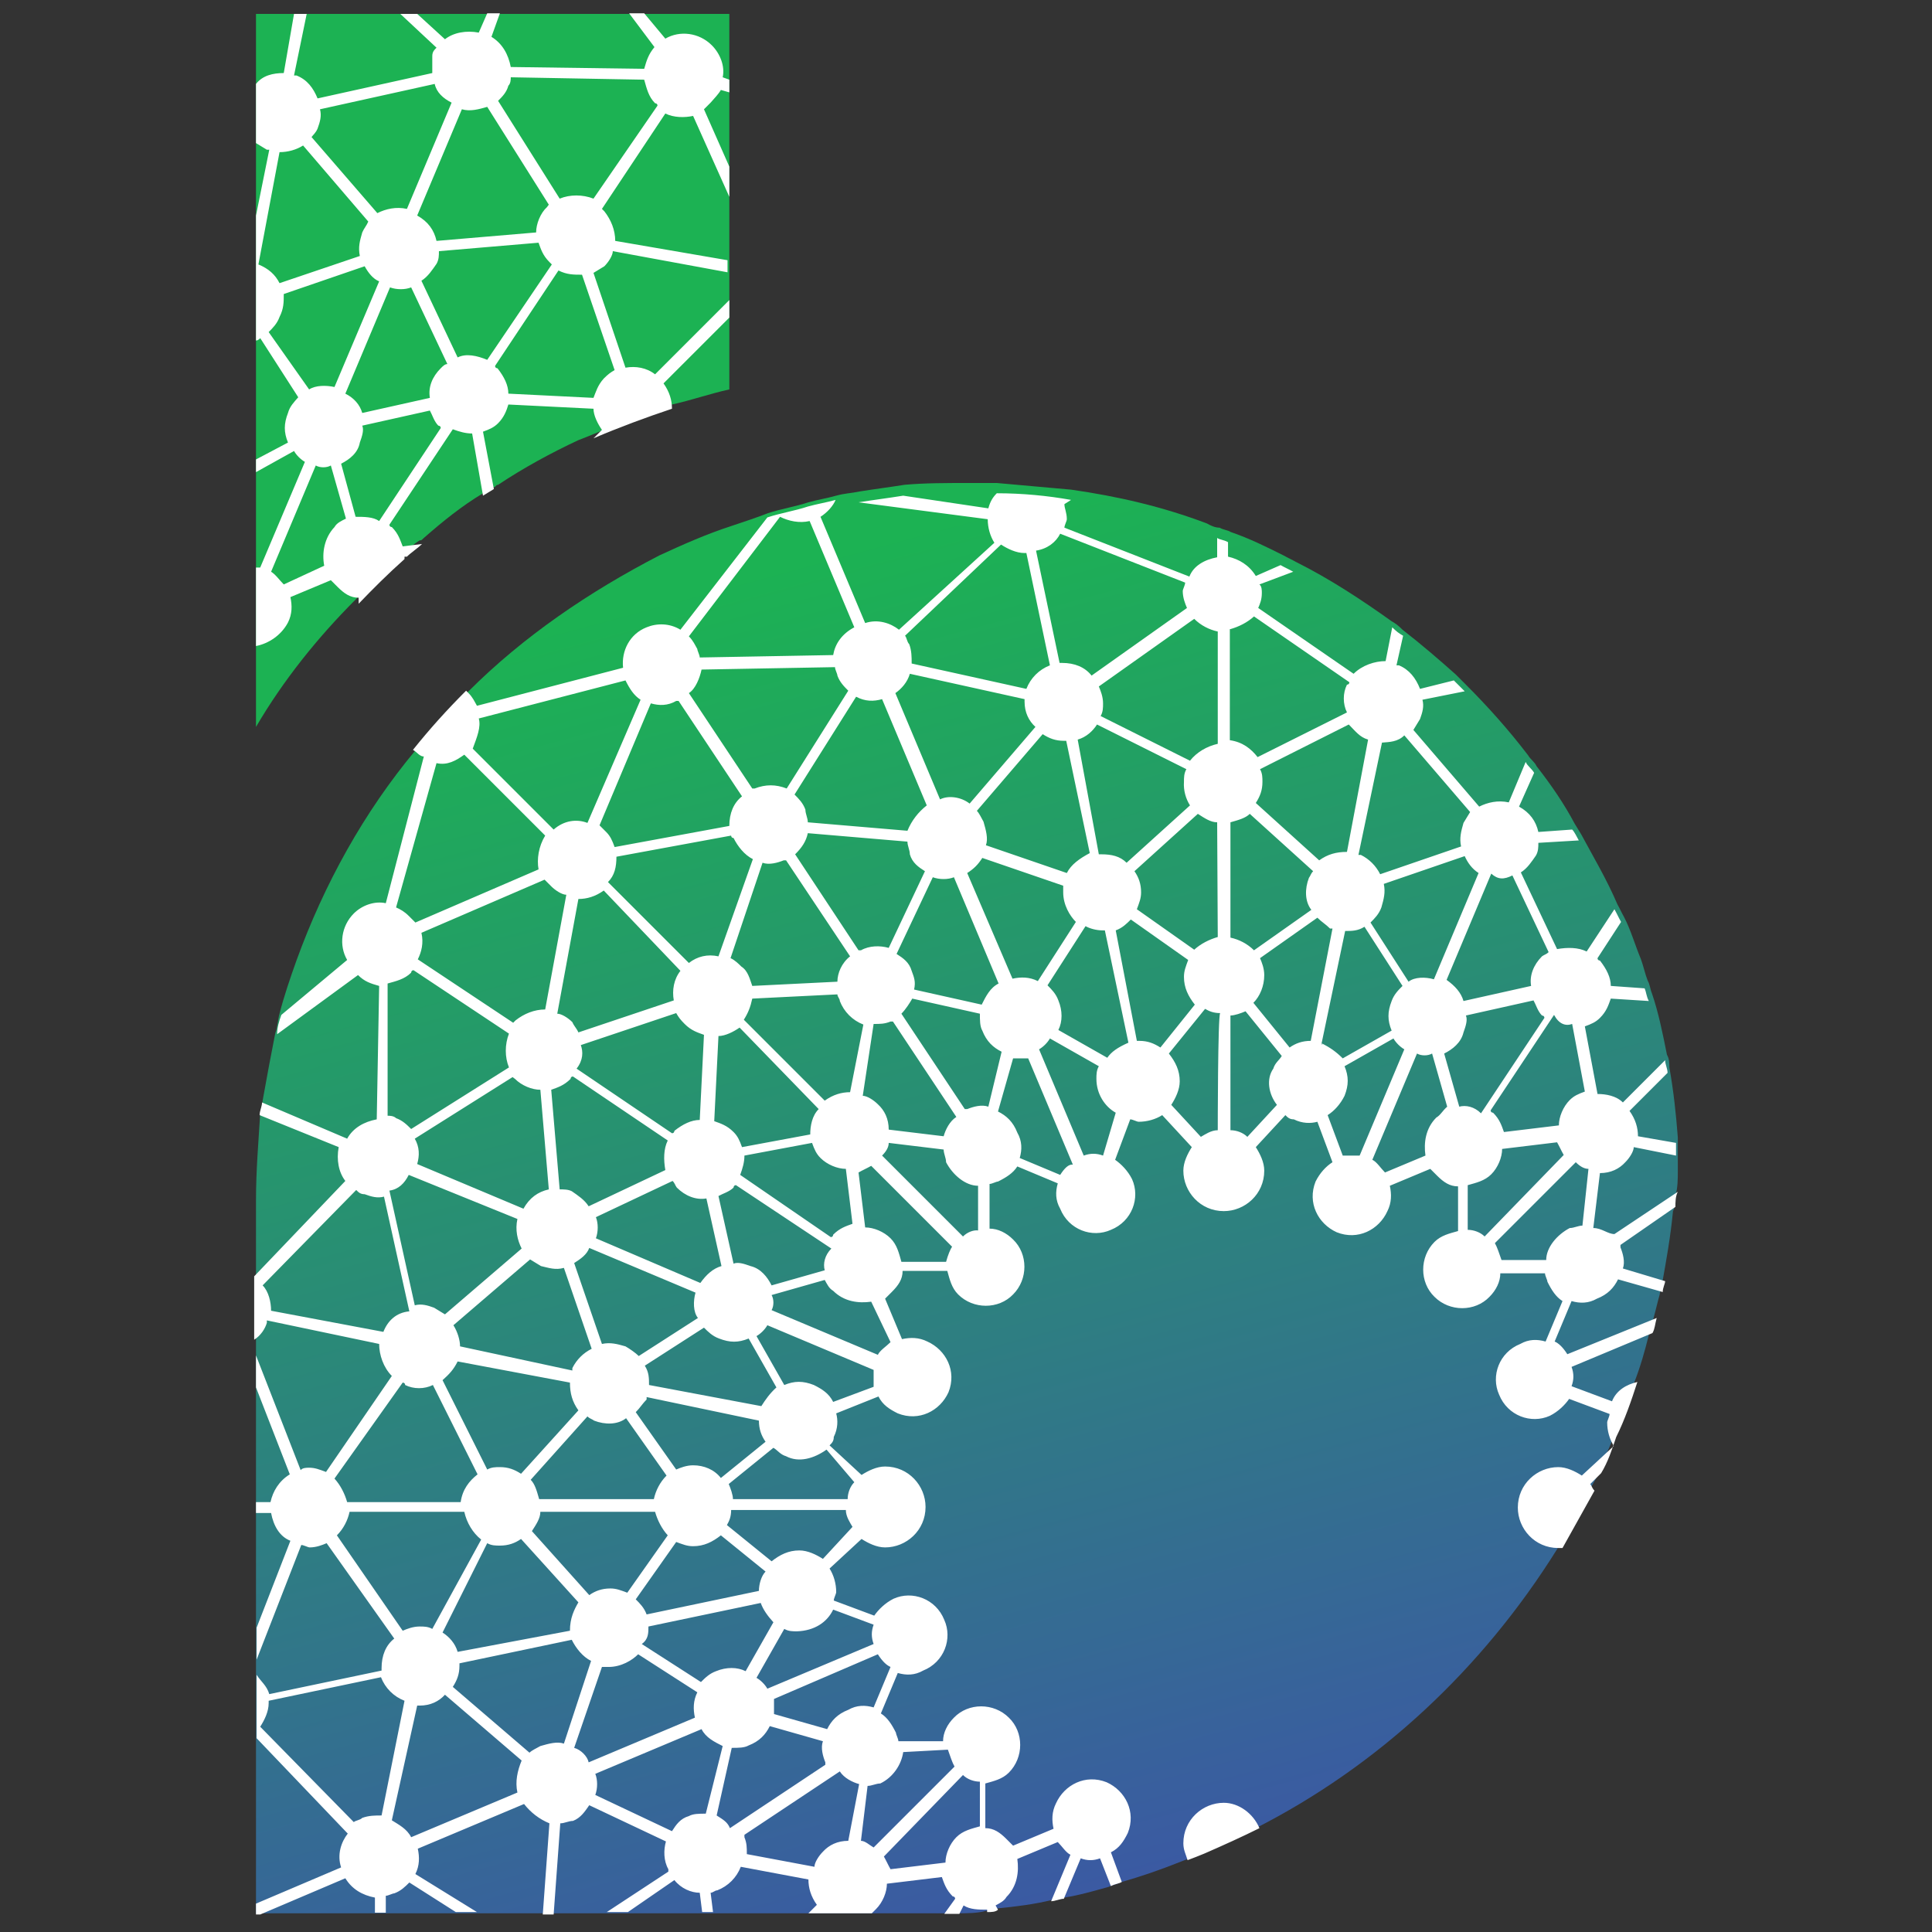 <?xml version="1.0" encoding="utf-8"?>
<!-- Generator: Adobe Illustrator 28.2.0, SVG Export Plug-In . SVG Version: 6.00 Build 0)  -->
<svg version="1.1" id="Layer_1" xmlns="http://www.w3.org/2000/svg" xmlns:xlink="http://www.w3.org/1999/xlink" x="0px" y="0px"
	 viewBox="0 0 32 32" style="enable-background:new 0 0 32 32;" xml:space="preserve">
<rect x="0" y="0" width="32" height="32" fill="#333333" stroke="none"/>
<style type="text/css">
	.st0{fill:#1CB253;}
	.st1{fill:url(#SVGID_1_);}
	.st2{fill:#FFFFFF;}
</style>
<g>
	<path class="st0" d="M12.08,0.23v6.22c-0.32,0.07-0.63,0.18-0.95,0.25c-0.46,0.14-0.88,0.32-1.3,0.49
		C9.76,7.22,9.66,7.26,9.58,7.29C9.13,7.5,8.67,7.75,8.25,8.03c-0.04,0-0.04,0.04-0.07,0.04C8.11,8.1,8.07,8.14,8,8.17
		C7.65,8.38,7.34,8.63,7.02,8.91C6.98,8.95,6.98,8.95,6.95,8.95C6.84,9.02,6.77,9.09,6.7,9.16c0,0-0.04,0-0.04,0.04
		C6.39,9.44,6.14,9.65,5.89,9.93c-0.63,0.63-1.2,1.34-1.65,2.11V0.23H12.08L12.08,0.23z"/>
	
		<linearGradient id="SVGID_1_" gradientUnits="userSpaceOnUse" x1="11.88" y1="26.344" x2="18.042" y2="3.684" gradientTransform="matrix(1 0 0 -1 0 36)">
		<stop  offset="0" style="stop-color:#1CB253"/>
		<stop  offset="1" style="stop-color:#3C56A6"/>
	</linearGradient>
	<path class="st1" d="M27.79,19.39L27.79,19.39c0,0.14,0,0.28-0.04,0.42c0,0.07,0,0.18-0.04,0.25c-0.04,0.42-0.11,0.81-0.18,1.2
		c0,0.07-0.04,0.14-0.04,0.18c-0.04,0.14-0.07,0.28-0.11,0.42c-0.04,0.07-0.04,0.14-0.07,0.25c-0.07,0.28-0.14,0.53-0.25,0.81
		c-0.11,0.32-0.21,0.6-0.35,0.91c-0.07,0.21-0.18,0.39-0.25,0.6c-0.04,0.11-0.11,0.18-0.14,0.28c-0.18,0.32-0.35,0.63-0.53,0.95
		c-1.23,1.97-2.95,3.59-5.03,4.64c-0.32,0.14-0.6,0.32-0.91,0.42c-0.11,0.04-0.18,0.07-0.28,0.11c-0.35,0.14-0.67,0.25-1.02,0.35
		c-0.07,0.04-0.14,0.04-0.18,0.07c-0.25,0.07-0.49,0.14-0.74,0.18c-0.07,0.04-0.14,0.04-0.21,0.04c-0.28,0.07-0.6,0.11-0.91,0.14
		c-0.07,0-0.14,0.04-0.18,0.04c-0.14,0.04-0.32,0.04-0.46,0.04c-0.07,0-0.18,0-0.25,0c-0.04,0-0.11,0-0.14,0l0,0
		c-0.18,0-0.35,0-0.49,0H4.24V19.88c0-0.49,0.04-0.95,0.07-1.44c0-0.07,0.04-0.14,0.04-0.21c0.07-0.39,0.14-0.77,0.21-1.12
		c0.04-0.11,0.04-0.21,0.07-0.32c0.07-0.28,0.18-0.6,0.28-0.88c0.46-1.27,1.12-2.46,1.97-3.48c0.28-0.35,0.56-0.67,0.88-0.98
		c0.91-0.91,2-1.65,3.16-2.25c0.39-0.18,0.77-0.35,1.2-0.49c0.21-0.07,0.42-0.14,0.6-0.21c0.21-0.07,0.46-0.11,0.67-0.18
		c0.14-0.04,0.32-0.07,0.46-0.11c0.14-0.04,0.25-0.04,0.39-0.07c0.25-0.04,0.49-0.07,0.74-0.11C15.31,8,15.67,8,16.02,8
		c0.18,0,0.32,0,0.49,0c0.42,0.04,0.81,0.07,1.23,0.11c0.77,0.11,1.51,0.28,2.25,0.56c0.07,0.04,0.14,0.07,0.21,0.07
		c0.07,0.04,0.14,0.04,0.18,0.07c0.32,0.11,0.6,0.25,0.88,0.39c0.07,0.04,0.14,0.07,0.21,0.11c0.56,0.28,1.09,0.63,1.58,0.98
		c0.07,0.04,0.11,0.07,0.18,0.14c0.32,0.25,0.6,0.49,0.88,0.74c0.07,0.07,0.11,0.11,0.18,0.18c0.35,0.35,0.7,0.74,1.02,1.16
		c0.04,0.07,0.11,0.11,0.14,0.18c0.25,0.32,0.46,0.63,0.63,0.95c0.04,0.07,0.07,0.11,0.11,0.18c0.21,0.39,0.42,0.74,0.6,1.16
		c0.04,0.07,0.07,0.14,0.11,0.21c0.11,0.21,0.18,0.46,0.28,0.7c0.04,0.11,0.07,0.25,0.11,0.35c0.04,0.07,0.04,0.14,0.07,0.21
		c0.11,0.32,0.18,0.67,0.25,1.02c0.04,0.07,0.04,0.14,0.04,0.21c0.07,0.39,0.11,0.77,0.14,1.16c0,0.07,0,0.14,0,0.21
		C27.79,19.18,27.79,19.28,27.79,19.39z"/>
	<path class="st2" d="M11.94,1.49l0.14,0.04V1.32l-0.11-0.04c0.04-0.18-0.04-0.39-0.18-0.53c-0.21-0.21-0.53-0.25-0.77-0.11
		l-0.35-0.42h-0.25l0.42,0.56C10.74,0.9,10.71,1,10.67,1.14L8.46,1.11C8.42,0.9,8.32,0.72,8.14,0.61l0.14-0.39H8.07L7.93,0.54
		c-0.21-0.04-0.42,0-0.56,0.11L6.91,0.23H6.63l0.6,0.56C7.19,0.83,7.16,0.86,7.16,0.93c0,0.07,0,0.18,0,0.28l-1.9,0.42
		C5.19,1.46,5.09,1.32,4.91,1.25H4.87l0.21-1.02H4.87L4.7,1.21c-0.18,0-0.35,0.04-0.46,0.18v0.98c0.07,0.04,0.11,0.07,0.18,0.11
		h0.04L4.24,3.57v2.07c0.04,0,0.07-0.04,0.07-0.04l0.63,0.98C4.87,6.66,4.8,6.73,4.77,6.84c-0.07,0.18-0.07,0.32,0,0.49L4.24,7.61
		v0.21l0.63-0.35c0.04,0.07,0.11,0.14,0.18,0.18L4.31,9.4c-0.04,0-0.07,0-0.07,0v1.3c0.21-0.04,0.42-0.18,0.53-0.39
		c0.07-0.14,0.07-0.28,0.04-0.42l0.67-0.28c0.04,0.04,0.07,0.07,0.11,0.11c0.11,0.11,0.21,0.18,0.35,0.18V10
		C6.18,9.75,6.42,9.51,6.7,9.26c0,0,0,0,0-0.04h0.04c0.07-0.07,0.18-0.14,0.25-0.21L6.67,9.05C6.63,8.95,6.6,8.84,6.49,8.73
		c0,0-0.04,0-0.04-0.04l1.05-1.58c0.11,0.04,0.21,0.07,0.32,0.07L8,8.21C8.07,8.17,8.11,8.14,8.18,8.1L8,7.15
		c0.11-0.04,0.18-0.07,0.25-0.14C8.35,6.91,8.39,6.8,8.42,6.7l1.41,0.07c0,0.11,0.07,0.25,0.14,0.35L9.83,7.26
		c0.42-0.18,0.88-0.35,1.3-0.49c0-0.14-0.04-0.28-0.14-0.42l1.09-1.09V4.97L10.85,6.2c-0.14-0.11-0.32-0.14-0.49-0.11L9.83,4.52
		c0.07-0.04,0.11-0.07,0.18-0.11c0.07-0.07,0.14-0.18,0.14-0.25l1.9,0.35c0,0.04,0,0.07,0,0.11V4.31l-1.86-0.32
		c0-0.18-0.07-0.35-0.18-0.49c0,0,0,0-0.04-0.04l1.05-1.58c0.14,0.07,0.32,0.07,0.46,0.04l0.6,1.34V2.76l-0.42-0.95
		c0.04-0.04,0.07-0.07,0.11-0.11C11.83,1.63,11.9,1.56,11.94,1.49z M8.07,1.77l1.02,1.62L9.06,3.43C8.95,3.53,8.88,3.71,8.88,3.85
		L7.23,3.99C7.19,3.81,7.09,3.67,6.91,3.57l0.74-1.76C7.79,1.85,7.93,1.81,8.07,1.77z M5.26,2.13C5.3,2.02,5.33,1.92,5.3,1.81
		l1.9-0.42C7.23,1.53,7.34,1.63,7.48,1.7L6.74,3.46c-0.18-0.04-0.35,0-0.49,0.07L5.16,2.27C5.19,2.23,5.23,2.2,5.26,2.13z
		 M4.28,4.38L4.28,4.38l0.35-1.86c0.14,0,0.28-0.04,0.39-0.11L6.1,3.67C6.07,3.74,6.03,3.78,6,3.85C5.96,3.99,5.93,4.09,5.96,4.24
		L4.63,4.69C4.56,4.55,4.45,4.45,4.28,4.38z M4.45,5.5c0.07-0.07,0.14-0.14,0.18-0.25C4.7,5.11,4.7,5.01,4.7,4.87l1.34-0.46
		C6.1,4.52,6.18,4.62,6.28,4.66L5.54,6.41C5.4,6.38,5.23,6.38,5.12,6.45L4.45,5.5z M5.54,8.73C5.37,8.91,5.33,9.16,5.37,9.37
		L4.7,9.68C4.63,9.61,4.56,9.51,4.49,9.47l0.74-1.76c0.07,0.04,0.18,0.04,0.25,0l0.25,0.88C5.65,8.63,5.58,8.66,5.54,8.73z
		 M6.28,8.63C6.18,8.56,6.03,8.56,5.89,8.56L5.65,7.68C5.79,7.61,5.93,7.5,5.96,7.33C6,7.22,6.03,7.12,6,7.05L7.12,6.8
		c0.04,0.07,0.07,0.18,0.14,0.25c0,0,0.04,0,0.04,0.04L6.28,8.63z M7.3,6.1C7.16,6.24,7.09,6.41,7.12,6.59L6,6.84
		C5.96,6.7,5.86,6.59,5.72,6.52l0.74-1.76c0.11,0.04,0.25,0.04,0.35,0l0.6,1.27C7.37,6.03,7.34,6.06,7.3,6.1z M7.58,5.92l-0.6-1.27
		c0.11-0.07,0.18-0.18,0.25-0.28c0.04-0.07,0.04-0.14,0.04-0.21l1.65-0.14c0.04,0.11,0.07,0.21,0.18,0.32l0.04,0.04L8.07,5.96
		C7.9,5.89,7.72,5.85,7.58,5.92z M10.18,6.13c-0.07,0.04-0.11,0.07-0.18,0.14C9.9,6.38,9.87,6.49,9.83,6.59L8.42,6.52
		c0-0.14-0.07-0.28-0.18-0.42c0,0-0.04,0-0.04-0.04l1.05-1.58c0.14,0.07,0.25,0.07,0.39,0.07L10.18,6.13z M9.83,3.29
		c-0.18-0.07-0.39-0.07-0.56,0L8.25,1.67C8.32,1.6,8.39,1.53,8.42,1.42c0.04-0.04,0.04-0.11,0.04-0.14l2.21,0.04
		c0.04,0.14,0.07,0.28,0.18,0.39c0,0,0.04,0,0.04,0.04L9.83,3.29z"/>
	<path class="st2" d="M20.27,29.86c-0.35,0-0.67,0.28-0.67,0.67c0,0.11,0.04,0.18,0.07,0.28c0.11-0.04,0.18-0.07,0.28-0.11
		c0.32-0.14,0.63-0.28,0.91-0.42C20.76,30.04,20.52,29.86,20.27,29.86z M26.39,20.34l0.11-0.91c0.18,0,0.32-0.07,0.42-0.18
		c0.07-0.07,0.14-0.18,0.14-0.25l0.7,0.14c0-0.07,0-0.14,0-0.21l-0.63-0.11c0-0.14-0.04-0.28-0.14-0.42l0.63-0.63
		c0-0.07-0.04-0.14-0.04-0.21l-0.7,0.7c-0.11-0.11-0.28-0.14-0.42-0.14L26.25,17c0.11-0.04,0.18-0.07,0.25-0.14
		c0.11-0.11,0.14-0.21,0.18-0.32l0.63,0.04c-0.04-0.07-0.04-0.14-0.07-0.21l-0.56-0.04c0-0.14-0.07-0.28-0.18-0.42
		c0,0-0.04,0-0.04-0.04l0.39-0.6c-0.04-0.07-0.07-0.14-0.11-0.21l-0.46,0.7c-0.14-0.07-0.32-0.07-0.49-0.04l-0.6-1.27
		c0.11-0.07,0.18-0.18,0.25-0.28c0.04-0.07,0.04-0.14,0.04-0.21l0.67-0.04c-0.04-0.07-0.07-0.14-0.11-0.18l-0.56,0.04
		c-0.04-0.18-0.14-0.32-0.32-0.42l0.25-0.56c-0.04-0.07-0.11-0.11-0.14-0.18l-0.28,0.67c-0.18-0.04-0.35,0-0.49,0.07l-1.09-1.27
		c0.04-0.07,0.07-0.11,0.11-0.18c0.04-0.11,0.07-0.21,0.04-0.32l0.7-0.14c-0.07-0.07-0.11-0.11-0.18-0.18l-0.56,0.14
		c-0.07-0.18-0.18-0.32-0.35-0.39h-0.04l0.11-0.49c-0.07-0.04-0.11-0.07-0.18-0.14l-0.11,0.56c-0.18,0-0.39,0.07-0.53,0.21
		l-1.58-1.09C20.87,10,20.9,9.93,20.9,9.82c0-0.04,0-0.11-0.04-0.14l0.56-0.21c-0.07-0.04-0.14-0.07-0.21-0.11L20.8,9.54
		c-0.11-0.18-0.28-0.28-0.46-0.32V8.98c-0.07-0.04-0.14-0.04-0.18-0.07v0.32c-0.21,0.04-0.39,0.14-0.46,0.32l-2.07-0.81
		c0-0.04,0.04-0.11,0.04-0.14c0-0.11-0.04-0.18-0.04-0.25l0.11-0.07c-0.39-0.07-0.81-0.11-1.23-0.11c-0.07,0.07-0.11,0.14-0.14,0.25
		l-1.41-0.21c-0.25,0.04-0.49,0.07-0.74,0.11l2.14,0.28c0,0.14,0.04,0.28,0.11,0.39l-1.58,1.44c-0.14-0.11-0.35-0.18-0.56-0.11
		l-0.74-1.76c0.11-0.07,0.21-0.18,0.25-0.28c-0.14,0.04-0.32,0.07-0.46,0.11c-0.21,0.07-0.46,0.11-0.67,0.18l-1.44,1.86
		c-0.18-0.11-0.39-0.11-0.56-0.04c-0.28,0.11-0.42,0.39-0.39,0.67L7.9,11.69c-0.04-0.07-0.07-0.14-0.14-0.21c0,0,0,0-0.04-0.04
		c-0.32,0.32-0.6,0.63-0.88,0.98c0.07,0.04,0.11,0.11,0.18,0.11l-0.63,2.43C6.21,14.92,6,14.99,5.86,15.13
		c-0.21,0.21-0.25,0.53-0.11,0.77l-1.09,0.91c-0.04,0.11-0.07,0.21-0.07,0.32l1.34-0.98c0.11,0.11,0.21,0.14,0.35,0.18l-0.04,2.21
		c-0.21,0.04-0.39,0.14-0.49,0.32l-1.41-0.6c0,0.07-0.04,0.14-0.04,0.21L5.61,19c-0.04,0.21,0,0.42,0.11,0.56l-1.51,1.58v1.05
		c0.11-0.07,0.18-0.18,0.21-0.28v-0.04l1.86,0.39c0,0.18,0.07,0.39,0.21,0.53L5.4,24.38c-0.11-0.04-0.18-0.07-0.28-0.07
		c-0.04,0-0.11,0-0.14,0.04l-0.74-1.9v0.53l0.56,1.44c-0.18,0.11-0.28,0.28-0.32,0.46H4.24v0.18h0.25c0.04,0.21,0.14,0.39,0.32,0.46
		l-0.56,1.44v0.53l0.74-1.9c0.04,0,0.11,0.04,0.14,0.04c0.11,0,0.21-0.04,0.28-0.07l1.12,1.58c-0.14,0.11-0.21,0.28-0.21,0.49v0.04
		l-1.86,0.39c-0.04-0.14-0.14-0.21-0.21-0.32v1.05l1.51,1.58c-0.11,0.14-0.18,0.35-0.11,0.56l-1.41,0.6v0.18h0.07l1.41-0.6
		c0.11,0.18,0.28,0.28,0.49,0.32v0.25h0.18v-0.28c0.04,0,0.11-0.04,0.14-0.04c0.11-0.04,0.18-0.11,0.25-0.18l0.77,0.49H7.9
		l-1.02-0.63c0.07-0.14,0.07-0.28,0.04-0.42l1.76-0.74c0.11,0.14,0.25,0.25,0.42,0.32l-0.11,1.51h0.18l0.11-1.51
		c0.07,0,0.14-0.04,0.21-0.04C9.62,30.11,9.69,30,9.76,29.9l1.27,0.6c-0.04,0.14-0.04,0.32,0.04,0.46v0.04l-1.02,0.67h0.35
		l0.77-0.53c0.11,0.14,0.28,0.21,0.42,0.21l0.04,0.32h0.18l-0.04-0.32c0.04,0,0.07-0.04,0.11-0.04c0.18-0.07,0.32-0.21,0.39-0.39
		l1.12,0.21c0,0.14,0.04,0.28,0.14,0.42l-0.14,0.14h1.05c0.04-0.04,0.04-0.04,0.07-0.07c0.11-0.11,0.18-0.28,0.18-0.42l0.91-0.11
		c0.04,0.11,0.07,0.21,0.18,0.32c0,0,0.04,0,0.04,0.04l-0.18,0.25c0.07,0,0.18,0,0.25,0l0.07-0.14c0.11,0.07,0.25,0.07,0.39,0.07
		v0.04c0.07,0,0.14,0,0.18-0.04l-0.04-0.07c0.07-0.04,0.14-0.07,0.18-0.14c0.18-0.18,0.21-0.42,0.18-0.63l0.67-0.28
		c0.07,0.07,0.14,0.18,0.21,0.21l-0.32,0.77c0.07,0,0.14-0.04,0.21-0.04l0.28-0.67c0.11,0.04,0.21,0.04,0.32,0l0.18,0.46
		c0.07-0.04,0.14-0.04,0.18-0.07l-0.18-0.49c0.14-0.07,0.21-0.18,0.28-0.32c0.14-0.35-0.04-0.7-0.35-0.84
		c-0.35-0.14-0.7,0.04-0.84,0.35c-0.07,0.14-0.07,0.28-0.04,0.42l-0.67,0.28c-0.04-0.04-0.07-0.07-0.11-0.11
		c-0.11-0.11-0.21-0.18-0.35-0.18v-0.74c0.14-0.04,0.28-0.07,0.39-0.18c0.25-0.25,0.25-0.67,0-0.91c-0.25-0.25-0.67-0.25-0.91,0
		c-0.11,0.11-0.18,0.25-0.18,0.39h-0.74c0-0.04-0.04-0.11-0.04-0.14c-0.07-0.14-0.14-0.25-0.25-0.32l0.28-0.67
		c0.14,0.04,0.28,0.04,0.42-0.04c0.35-0.14,0.49-0.53,0.35-0.84c-0.14-0.35-0.53-0.49-0.84-0.35c-0.14,0.07-0.25,0.18-0.32,0.28
		l-0.67-0.25c0-0.04,0.04-0.11,0.04-0.14c0-0.14-0.04-0.28-0.11-0.39l0.53-0.49c0.11,0.07,0.25,0.14,0.39,0.14
		c0.35,0,0.67-0.28,0.67-0.67c0-0.35-0.28-0.67-0.67-0.67c-0.14,0-0.28,0.07-0.39,0.14l-0.53-0.49c0.04-0.04,0.07-0.07,0.07-0.14
		c0.07-0.14,0.07-0.28,0.04-0.39l0.7-0.28c0.07,0.14,0.18,0.21,0.32,0.28c0.35,0.14,0.7-0.04,0.84-0.35
		c0.14-0.35-0.04-0.7-0.35-0.84c-0.14-0.07-0.28-0.07-0.42-0.04l-0.28-0.67c0.04-0.04,0.07-0.07,0.11-0.11
		c0.11-0.11,0.18-0.21,0.18-0.35h0.74c0.04,0.14,0.07,0.28,0.18,0.39c0.25,0.25,0.67,0.25,0.91,0c0.25-0.25,0.25-0.67,0-0.91
		c-0.11-0.11-0.25-0.18-0.39-0.18v-0.74c0.04,0,0.11-0.04,0.14-0.04c0.14-0.07,0.25-0.14,0.32-0.25l0.67,0.28
		c-0.04,0.14-0.04,0.28,0.04,0.42c0.14,0.35,0.53,0.49,0.84,0.35c0.35-0.14,0.49-0.53,0.35-0.84c-0.07-0.14-0.18-0.25-0.28-0.32
		l0.25-0.67c0.04,0,0.11,0.04,0.14,0.04c0.14,0,0.28-0.04,0.39-0.11l0.49,0.53c-0.07,0.11-0.14,0.25-0.14,0.39
		c0,0.35,0.28,0.67,0.67,0.67c0.35,0,0.67-0.28,0.67-0.67c0-0.14-0.07-0.28-0.14-0.39l0.49-0.53c0.04,0.04,0.07,0.07,0.14,0.07
		c0.14,0.07,0.28,0.07,0.39,0.04l0.25,0.67c-0.11,0.07-0.21,0.18-0.28,0.32c-0.14,0.35,0.04,0.7,0.35,0.84
		c0.35,0.14,0.7-0.04,0.84-0.35c0.07-0.14,0.07-0.28,0.04-0.42l0.67-0.28c0.04,0.04,0.07,0.07,0.11,0.11
		c0.11,0.11,0.21,0.18,0.35,0.18v0.74c-0.14,0.04-0.28,0.07-0.39,0.18c-0.25,0.25-0.25,0.67,0,0.91c0.25,0.25,0.67,0.25,0.91,0
		c0.11-0.11,0.18-0.25,0.18-0.39h0.74c0,0.04,0.04,0.11,0.04,0.14c0.07,0.14,0.14,0.25,0.25,0.32l-0.28,0.67
		c-0.14-0.04-0.28-0.04-0.42,0.04c-0.35,0.14-0.49,0.53-0.35,0.84c0.14,0.35,0.53,0.49,0.84,0.35c0.14-0.07,0.25-0.18,0.32-0.28
		l0.67,0.25c0,0.04-0.04,0.11-0.04,0.14c0,0.14,0.04,0.28,0.11,0.39l-0.53,0.49c-0.11-0.07-0.25-0.14-0.39-0.14
		c-0.35,0-0.67,0.28-0.67,0.67c0,0.35,0.28,0.67,0.67,0.67c0.04,0,0.04,0,0.07,0c0.18-0.32,0.35-0.63,0.53-0.95
		c-0.04-0.04-0.04-0.07-0.07-0.11l0.18-0.18c0.11-0.18,0.18-0.39,0.25-0.6c0.14-0.28,0.25-0.6,0.35-0.91
		c-0.18,0.04-0.35,0.14-0.42,0.32l-0.67-0.25c0.04-0.11,0.04-0.21,0-0.32l1.34-0.56c0.04-0.07,0.04-0.14,0.07-0.25l-1.48,0.6
		c-0.07-0.11-0.14-0.18-0.21-0.21l0.28-0.67c0.14,0.04,0.28,0.04,0.42-0.04c0.18-0.07,0.28-0.18,0.35-0.32l0.74,0.21
		c0-0.07,0.04-0.14,0.04-0.18l-0.7-0.21c0.04-0.11,0-0.25-0.04-0.35v-0.04l0.91-0.63c0-0.07,0-0.18,0.04-0.25l-1.05,0.7
		C26.63,20.44,26.53,20.34,26.39,20.34z M17.56,8.84l2.07,0.81c0,0.04-0.04,0.11-0.04,0.14c0,0.11,0.04,0.21,0.07,0.28l-1.58,1.12
		c-0.11-0.14-0.28-0.21-0.49-0.21h-0.04l-0.39-1.86C17.35,9.09,17.49,8.98,17.56,8.84z M19.71,13.34l-1.05,0.95
		c-0.11-0.11-0.25-0.14-0.42-0.14H18.2l-0.35-1.9c0.14-0.04,0.25-0.14,0.32-0.25l1.48,0.74c-0.04,0.07-0.04,0.14-0.04,0.21
		C19.6,13.09,19.64,13.23,19.71,13.34z M15.1,16.08c-0.04-0.14-0.14-0.21-0.25-0.28l0.6-1.27c0.11,0.04,0.25,0.04,0.35,0l0.74,1.76
		c-0.14,0.07-0.21,0.21-0.28,0.35l-1.12-0.25C15.17,16.26,15.14,16.19,15.1,16.08z M13.66,21.04l-0.88,0.25
		c-0.07-0.14-0.18-0.28-0.35-0.32c-0.11-0.04-0.21-0.07-0.28-0.04l-0.25-1.12c0.07-0.04,0.18-0.07,0.25-0.14c0,0,0-0.04,0.04-0.04
		l1.58,1.05C13.66,20.79,13.63,20.93,13.66,21.04z M10.74,26.94l1.86-0.39c0.04,0.11,0.11,0.21,0.21,0.32l-0.46,0.81
		c-0.14-0.07-0.32-0.07-0.49,0c-0.11,0.04-0.18,0.11-0.25,0.18l-0.98-0.63C10.74,27.15,10.74,27.05,10.74,26.94L10.74,26.94z
		 M12.57,26.35L12.57,26.35l-1.86,0.39c-0.04-0.11-0.11-0.18-0.18-0.25l0.67-0.95c0.11,0.04,0.18,0.07,0.28,0.07
		c0.18,0,0.32-0.07,0.46-0.18l0.74,0.6C12.61,26.1,12.57,26.24,12.57,26.35z M9.44,27.01l-1.86,0.35c-0.04-0.14-0.14-0.25-0.25-0.32
		l0.74-1.48c0.07,0.04,0.14,0.04,0.21,0.04c0.14,0,0.25-0.04,0.35-0.11l0.95,1.05C9.51,26.66,9.44,26.8,9.44,27.01
		C9.44,26.98,9.44,26.98,9.44,27.01z M6.98,15.45l2.04-0.88c0.04,0.04,0.07,0.07,0.11,0.11c0.07,0.07,0.18,0.14,0.25,0.14l-0.35,1.9
		c-0.18,0-0.35,0.07-0.49,0.18c0,0,0,0-0.04,0.04l-1.58-1.05C6.98,15.77,7.02,15.62,6.98,15.45z M14.08,15.84
		c-0.14,0.11-0.21,0.28-0.21,0.42l-1.41,0.07c-0.04-0.11-0.07-0.25-0.18-0.32c-0.04-0.04-0.11-0.11-0.18-0.14l0.53-1.58
		c0.11,0.04,0.25,0,0.35-0.04h0.04L14.08,15.84z M13.17,14.15c0.11-0.11,0.18-0.21,0.21-0.35l1.65,0.14c0,0.07,0.04,0.14,0.04,0.21
		c0.04,0.14,0.14,0.21,0.25,0.28l-0.6,1.27c-0.14-0.04-0.32-0.04-0.46,0.04h-0.04L13.17,14.15z M7.51,21.95l1.27-1.09
		c0.07,0.04,0.11,0.07,0.18,0.11C9.09,21,9.2,21.04,9.34,21l0.46,1.34c-0.14,0.07-0.25,0.18-0.32,0.32v0.04L7.62,22.3
		C7.62,22.2,7.58,22.06,7.51,21.95z M9.62,17.31l1.58-0.53c0.04,0.07,0.07,0.11,0.14,0.18c0.11,0.11,0.21,0.14,0.32,0.18l-0.07,1.41
		c-0.14,0-0.28,0.07-0.42,0.18c0,0,0,0.04-0.04,0.04L9.55,17.7C9.66,17.56,9.66,17.42,9.62,17.31z M11.06,18.89
		c-0.07,0.14-0.07,0.32-0.04,0.49l-1.27,0.6c-0.07-0.11-0.18-0.18-0.28-0.25C9.41,19.7,9.34,19.7,9.27,19.7l-0.14-1.65
		c0.11-0.04,0.21-0.07,0.32-0.18c0,0,0-0.04,0.04-0.04L11.06,18.89z M9.73,23.46c0.04,0.04,0.07,0.04,0.11,0.07
		c0.18,0.07,0.39,0.07,0.53-0.04l0.67,0.95c-0.11,0.11-0.18,0.25-0.21,0.39h-1.9c-0.04-0.14-0.07-0.25-0.14-0.32L9.73,23.46z
		 M10.36,22.3c-0.14-0.04-0.25-0.07-0.39-0.04l-0.46-1.34c0.11-0.07,0.21-0.14,0.25-0.25l1.76,0.74c-0.04,0.14-0.04,0.32,0.04,0.42
		l-0.98,0.63C10.53,22.41,10.43,22.34,10.36,22.3z M9.87,20.51c0.04-0.11,0.04-0.25,0-0.35l1.27-0.6c0.04,0.04,0.04,0.07,0.07,0.11
		c0.14,0.14,0.32,0.21,0.49,0.18l0.25,1.12c-0.14,0.04-0.25,0.14-0.35,0.28L9.87,20.51z M13.56,18.37
		c-0.11,0.11-0.14,0.28-0.14,0.42L12.29,19c-0.04-0.11-0.07-0.18-0.14-0.25c-0.11-0.11-0.21-0.14-0.32-0.18l0.07-1.41
		c0.11,0,0.25-0.07,0.35-0.14L13.56,18.37z M11.9,15.84c-0.18-0.04-0.35,0-0.49,0.11l-1.34-1.34c0.11-0.11,0.14-0.25,0.14-0.42
		l1.9-0.35c0,0,0,0.04,0.04,0.04c0.07,0.14,0.18,0.28,0.32,0.35L11.9,15.84z M11.27,16.08c-0.11,0.14-0.14,0.32-0.11,0.49L9.58,17.1
		C9.55,17.03,9.51,17,9.48,16.93c-0.07-0.07-0.18-0.14-0.25-0.14l0.35-1.9c0.14,0,0.28-0.04,0.42-0.14L11.27,16.08z M8.53,17.87
		c0.11,0.11,0.28,0.18,0.42,0.18l0.14,1.65c-0.18,0.04-0.32,0.14-0.42,0.32l-1.76-0.74c0.04-0.14,0.04-0.28-0.04-0.42l1.62-1.02
		L8.53,17.87z M8.57,20.19c-0.04,0.18,0,0.35,0.07,0.49l-1.27,1.09c-0.07-0.04-0.11-0.07-0.18-0.11c-0.11-0.04-0.21-0.07-0.32-0.04
		l-0.42-1.9C6.6,19.7,6.7,19.6,6.77,19.46L8.57,20.19z M7.58,22.55C7.58,22.55,7.58,22.51,7.58,22.55l1.86,0.35
		c0,0.18,0.04,0.32,0.14,0.46l-0.95,1.05c-0.11-0.07-0.21-0.11-0.35-0.11c-0.07,0-0.14,0-0.21,0.04l-0.74-1.48
		C7.44,22.76,7.51,22.69,7.58,22.55z M8.81,25.36c0.07-0.11,0.14-0.21,0.14-0.32h1.9c0.04,0.14,0.11,0.28,0.21,0.39l-0.67,0.95
		c-0.11-0.04-0.18-0.07-0.28-0.07c-0.14,0-0.25,0.04-0.35,0.11L8.81,25.36z M11.48,24.27c-0.11,0-0.21,0.04-0.28,0.07l-0.67-0.95
		c0.07-0.07,0.11-0.14,0.18-0.21v-0.04l1.86,0.39c0,0.14,0.04,0.25,0.11,0.35l-0.74,0.6C11.83,24.34,11.66,24.27,11.48,24.27z
		 M12.61,23.29C12.61,23.29,12.61,23.32,12.61,23.29l-1.86-0.35c0-0.11,0-0.21-0.07-0.32l0.98-0.63c0.07,0.07,0.14,0.14,0.25,0.18
		c0.18,0.07,0.32,0.07,0.49,0l0.46,0.81C12.75,23.08,12.68,23.18,12.61,23.29z M12.26,19.46c0.04-0.11,0.07-0.21,0.07-0.32
		l1.12-0.21c0.04,0.11,0.07,0.18,0.14,0.25c0.11,0.11,0.28,0.18,0.42,0.18l0.11,0.91c-0.11,0.04-0.21,0.07-0.32,0.18
		c0,0,0,0.04-0.04,0.04L12.26,19.46z M14.08,18.09c-0.14,0-0.28,0.04-0.42,0.14l-1.34-1.34c0.07-0.11,0.11-0.21,0.14-0.35l1.41-0.07
		c0,0.04,0.04,0.07,0.04,0.11c0.07,0.18,0.21,0.32,0.39,0.39L14.08,18.09z M14.47,16.96c0.11,0,0.18,0,0.28-0.04h0.04l1.05,1.58
		c-0.11,0.07-0.18,0.21-0.21,0.32l-0.91-0.11c0-0.18-0.07-0.32-0.18-0.42c-0.07-0.07-0.18-0.14-0.25-0.14L14.47,16.96z M16.02,14.46
		c0.11-0.07,0.18-0.14,0.25-0.25l1.34,0.46c0,0.04,0,0.07,0,0.11c0,0.21,0.11,0.39,0.21,0.49l-0.63,0.98
		c-0.14-0.07-0.28-0.07-0.42-0.04L16.02,14.46z M17.67,14.46l-1.34-0.46c0.04-0.11,0-0.25-0.04-0.39c-0.04-0.07-0.07-0.14-0.11-0.18
		l1.09-1.27c0.11,0.07,0.21,0.11,0.35,0.11h0.04l0.39,1.86C17.88,14.22,17.74,14.32,17.67,14.46z M16.58,9.02
		c0.11,0.07,0.25,0.14,0.39,0.14H17l0.39,1.86c-0.18,0.07-0.32,0.21-0.39,0.39l-1.9-0.42c0-0.11,0-0.21-0.04-0.32
		c-0.04-0.04-0.04-0.11-0.07-0.14L16.58,9.02z M15.07,11.16l1.9,0.42c0,0.04,0,0.04,0,0.04c0,0.18,0.07,0.32,0.18,0.42l-1.09,1.27
		c-0.14-0.11-0.35-0.14-0.49-0.07l-0.74-1.76C14.93,11.41,15.03,11.3,15.07,11.16z M14.61,11.58l0.74,1.76
		c-0.14,0.11-0.25,0.25-0.32,0.42l-1.65-0.14c0-0.07-0.04-0.14-0.04-0.21c-0.04-0.11-0.11-0.18-0.18-0.25l1.02-1.62
		C14.33,11.62,14.47,11.62,14.61,11.58z M12.92,8.56c0.14,0.07,0.32,0.11,0.49,0.07l0.74,1.76c-0.21,0.11-0.32,0.28-0.35,0.46
		l-2.21,0.04c0-0.04-0.04-0.11-0.04-0.14c-0.04-0.07-0.07-0.14-0.14-0.21L12.92,8.56z M11.62,11.09l2.21-0.04
		c0,0.04,0.04,0.11,0.04,0.14c0.04,0.11,0.11,0.18,0.18,0.25l-1.02,1.62c-0.18-0.07-0.35-0.07-0.53,0h-0.04l-1.05-1.58
		C11.52,11.41,11.59,11.23,11.62,11.09z M10.78,11.65c0.14,0.04,0.28,0.04,0.42-0.04h0.04l1.05,1.58c-0.14,0.11-0.21,0.28-0.21,0.49
		l-1.9,0.35c-0.04-0.11-0.07-0.18-0.14-0.25c-0.04-0.04-0.07-0.07-0.11-0.11L10.78,11.65z M7.93,11.9l2.43-0.63
		c0.07,0.14,0.14,0.25,0.25,0.32l-0.88,2.04c-0.18-0.07-0.39-0.04-0.56,0.11l-1.34-1.34C7.9,12.21,7.97,12.04,7.93,11.9z
		 M7.23,12.64c0.18,0.04,0.32-0.04,0.46-0.14l1.34,1.34c-0.11,0.18-0.14,0.39-0.11,0.56l-2.04,0.88c-0.04-0.04-0.07-0.07-0.11-0.11
		c-0.07-0.07-0.14-0.11-0.21-0.14L7.23,12.64z M6.42,16.29c0.14-0.04,0.28-0.07,0.39-0.18c0,0,0-0.04,0.04-0.04l1.58,1.05
		c-0.07,0.18-0.07,0.39,0,0.56l-1.62,1.02c-0.07-0.07-0.14-0.14-0.25-0.18c-0.04-0.04-0.11-0.04-0.14-0.04L6.42,16.29z M6.35,22.06
		L6.35,22.06l-1.86-0.35c0-0.14-0.04-0.32-0.14-0.42l1.55-1.58c0.04,0.04,0.07,0.07,0.14,0.07c0.11,0.04,0.21,0.07,0.32,0.04
		l0.42,1.9C6.56,21.74,6.42,21.88,6.35,22.06z M6.67,22.9c0,0,0.04,0,0.04,0.04c0.14,0.07,0.32,0.07,0.46,0l0.74,1.48
		c-0.14,0.11-0.25,0.25-0.28,0.46H5.75c-0.04-0.14-0.11-0.28-0.21-0.39L6.67,22.9z M5.58,25.43c0.11-0.11,0.18-0.25,0.21-0.39h1.9
		c0.04,0.18,0.14,0.35,0.28,0.46l-0.81,1.48c-0.07-0.04-0.14-0.04-0.21-0.04c-0.11,0-0.21,0.04-0.28,0.07L5.58,25.43z M6.32,30.07
		c-0.11,0-0.21,0-0.32,0.04c-0.04,0.04-0.11,0.04-0.14,0.07L4.31,28.6c0.07-0.11,0.14-0.25,0.14-0.39v-0.04l1.86-0.39
		c0.07,0.18,0.21,0.32,0.39,0.39L6.32,30.07z M8.57,29.69l-1.76,0.74c-0.07-0.14-0.21-0.21-0.32-0.28l0.42-1.9c0.04,0,0.04,0,0.04,0
		c0.18,0,0.32-0.07,0.42-0.18l1.27,1.09C8.57,29.33,8.53,29.51,8.57,29.69z M9.34,28.88c-0.11-0.04-0.25,0-0.39,0.04
		c-0.07,0.04-0.14,0.07-0.18,0.11l-1.27-1.09c0.07-0.11,0.11-0.21,0.11-0.35v-0.04l1.86-0.39c0.07,0.14,0.18,0.28,0.32,0.35
		L9.34,28.88z M9.51,28.95l0.46-1.34c0.04,0,0.07,0,0.11,0c0.21,0,0.39-0.11,0.49-0.21l0.98,0.63c-0.07,0.14-0.07,0.28-0.04,0.42
		l-1.76,0.74C9.73,29.09,9.62,28.98,9.51,28.95z M11.69,30.04c-0.11,0-0.21,0-0.28,0.04c-0.14,0.04-0.21,0.14-0.28,0.25l-1.27-0.6
		c0.04-0.11,0.04-0.25,0-0.35l1.76-0.74c0.07,0.14,0.21,0.21,0.35,0.28L11.69,30.04z M11.87,30.07l0.25-1.12
		c0.11,0,0.21,0,0.28-0.04c0.18-0.07,0.28-0.18,0.35-0.32l0.88,0.25c-0.04,0.11,0,0.25,0.04,0.35v0.04l-1.58,1.05
		C12.05,30.18,11.98,30.14,11.87,30.07z M14.05,30.49c-0.18,0-0.32,0.07-0.42,0.18c-0.07,0.07-0.14,0.18-0.14,0.25l-1.12-0.21
		c0-0.11,0-0.18-0.04-0.28v-0.04l1.58-1.05c0.07,0.11,0.21,0.18,0.32,0.21L14.05,30.49z M15.95,29.4c0.07,0.07,0.18,0.11,0.28,0.11
		v0.74c-0.14,0.04-0.28,0.07-0.39,0.18c-0.11,0.11-0.18,0.28-0.18,0.42l-0.91,0.11c-0.04-0.07-0.07-0.14-0.11-0.21L15.95,29.4z
		 M14.96,29.02l0.74-0.04c0.04,0.11,0.07,0.21,0.11,0.28l-1.34,1.34c-0.07-0.04-0.14-0.11-0.21-0.11l0.11-0.91
		c0.07,0,0.14-0.04,0.21-0.04C14.79,29.44,14.93,29.23,14.96,29.02z M14.54,27.4c0.07,0.11,0.14,0.18,0.21,0.21l-0.28,0.67
		c-0.14-0.04-0.28-0.04-0.42,0.04c-0.18,0.07-0.28,0.18-0.35,0.32l-0.88-0.25c0-0.07,0-0.18,0-0.25L14.54,27.4z M13.8,26.66
		l0.67,0.25c-0.04,0.11-0.04,0.21,0,0.32l-1.76,0.74c-0.04-0.07-0.11-0.14-0.18-0.18l0.46-0.81c0.07,0.04,0.14,0.04,0.21,0.04
		C13.49,27.01,13.7,26.87,13.8,26.66z M13.63,25.82c-0.11-0.07-0.25-0.14-0.39-0.14c-0.18,0-0.32,0.07-0.46,0.18l-0.74-0.6
		c0.04-0.07,0.07-0.14,0.07-0.25h1.9c0,0.11,0.07,0.21,0.11,0.28L13.63,25.82z M14.15,24.55c-0.07,0.07-0.11,0.18-0.11,0.28h-1.9
		c0-0.07-0.04-0.18-0.07-0.25l0.74-0.6c0.07,0.04,0.11,0.11,0.21,0.14c0.21,0.11,0.46,0.04,0.67-0.11L14.15,24.55z M14.47,22.97
		l-0.67,0.25c-0.07-0.14-0.18-0.21-0.32-0.28c-0.18-0.07-0.32-0.07-0.49,0l-0.46-0.81c0.07-0.04,0.14-0.11,0.18-0.18l1.76,0.74
		C14.47,22.76,14.47,22.87,14.47,22.97z M14.75,22.23c-0.07,0.07-0.18,0.14-0.21,0.21l-1.76-0.74c0.04-0.07,0.04-0.18,0-0.25
		l0.88-0.25c0.04,0.07,0.07,0.14,0.14,0.18c0.18,0.18,0.42,0.21,0.63,0.18L14.75,22.23z M15.67,20.9h-0.74
		c-0.04-0.14-0.07-0.28-0.18-0.39c-0.11-0.11-0.28-0.18-0.42-0.18l-0.11-0.91c0.07-0.04,0.14-0.07,0.21-0.11l1.34,1.34
		C15.74,20.69,15.7,20.79,15.67,20.9z M15.95,20.48l-1.34-1.34c0.07-0.07,0.11-0.14,0.11-0.21l0.91,0.11c0,0.07,0.04,0.14,0.04,0.21
		c0.11,0.21,0.32,0.39,0.53,0.39v0.74C16.12,20.37,16.02,20.41,15.95,20.48z M16.37,18.33c-0.11-0.04-0.25,0-0.35,0.04h-0.04
		l-1.05-1.58c0.07-0.07,0.14-0.18,0.18-0.25l1.12,0.25c0,0.11,0,0.21,0.04,0.28c0.07,0.18,0.18,0.28,0.32,0.35L16.37,18.33z
		 M17.56,19.46l-0.67-0.28c0.04-0.14,0.04-0.28-0.04-0.42c-0.07-0.18-0.18-0.28-0.32-0.35l0.25-0.88c0.07,0,0.18,0,0.25,0l0.74,1.76
		C17.7,19.28,17.63,19.35,17.56,19.46z M18.27,19.14c-0.11-0.04-0.21-0.04-0.32,0l-0.74-1.76c0.07-0.04,0.14-0.11,0.18-0.18
		l0.81,0.46c-0.04,0.07-0.04,0.14-0.04,0.21c0,0.25,0.14,0.46,0.32,0.56L18.27,19.14z M18.34,17.52l-0.81-0.46
		c0.07-0.14,0.07-0.32,0-0.49c-0.04-0.11-0.11-0.18-0.18-0.25l0.63-0.98c0.07,0.04,0.18,0.07,0.28,0.07h0.04l0.39,1.86
		C18.51,17.35,18.41,17.42,18.34,17.52z M19.22,17.35c-0.11-0.07-0.21-0.11-0.35-0.11h-0.04l-0.35-1.83
		c0.11-0.04,0.18-0.11,0.25-0.18l0.95,0.67c-0.04,0.11-0.07,0.18-0.07,0.28c0,0.18,0.07,0.32,0.18,0.46L19.22,17.35z M20.17,18.72
		c-0.11,0-0.21,0.07-0.28,0.11l-0.49-0.53c0.07-0.11,0.14-0.25,0.14-0.39c0-0.18-0.07-0.32-0.18-0.46l0.6-0.74
		c0.07,0.04,0.14,0.07,0.25,0.07C20.17,16.82,20.17,18.72,20.17,18.72z M20.17,15.52c-0.14,0.04-0.28,0.11-0.39,0.21l-0.95-0.67
		c0.04-0.11,0.07-0.18,0.07-0.28c0-0.14-0.04-0.25-0.11-0.35l1.05-0.95c0.11,0.07,0.21,0.14,0.32,0.14L20.17,15.52L20.17,15.52z
		 M20.17,12.32c-0.18,0.04-0.35,0.14-0.46,0.28l-1.48-0.74c0.04-0.07,0.04-0.14,0.04-0.21c0-0.11-0.04-0.21-0.07-0.28l1.58-1.12
		c0.11,0.11,0.25,0.18,0.39,0.21V12.32L20.17,12.32z M26.04,16.96l0.21,1.12c-0.11,0.04-0.18,0.07-0.25,0.14
		c-0.11,0.11-0.18,0.28-0.18,0.42l-0.91,0.11c-0.04-0.11-0.07-0.21-0.18-0.32c0,0-0.04,0-0.04-0.04l1.05-1.58
		C25.82,16.96,25.93,17,26.04,16.96z M25.05,14.5l0.6,1.27c-0.04,0.04-0.07,0.04-0.11,0.07c-0.14,0.14-0.21,0.32-0.18,0.49
		l-1.12,0.25c-0.04-0.14-0.14-0.25-0.28-0.35l0.74-1.76C24.81,14.57,24.91,14.57,25.05,14.5z M24.49,14.46l-0.74,1.76
		c-0.14-0.04-0.32-0.04-0.42,0.04l-0.63-0.98c0.07-0.07,0.14-0.14,0.18-0.25c0.04-0.14,0.07-0.25,0.04-0.39l1.34-0.46
		C24.31,14.29,24.38,14.39,24.49,14.46z M23.26,12.18l1.09,1.27c-0.04,0.07-0.07,0.11-0.11,0.18c-0.04,0.14-0.07,0.25-0.04,0.39
		l-1.34,0.46c-0.07-0.14-0.18-0.25-0.32-0.32h-0.04l0.39-1.86C23.01,12.29,23.15,12.29,23.26,12.18z M22.66,12.25
		C22.66,12.25,22.7,12.25,22.66,12.25l-0.35,1.86c-0.18,0-0.32,0.04-0.46,0.14L20.8,13.3c0.07-0.11,0.11-0.21,0.11-0.35
		c0-0.07,0-0.14-0.04-0.21L22.34,12C22.45,12.11,22.52,12.21,22.66,12.25z M20.38,10.42c0.14-0.04,0.28-0.11,0.39-0.21l1.58,1.09
		c0,0,0,0.04-0.04,0.04c-0.07,0.14-0.07,0.32,0,0.46l-1.48,0.74c-0.11-0.14-0.25-0.25-0.46-0.28V10.42L20.38,10.42z M20.38,13.62
		c0.14-0.04,0.25-0.07,0.32-0.14l1.05,0.95c-0.04,0.04-0.04,0.07-0.07,0.11c-0.07,0.18-0.07,0.39,0.04,0.53l-0.95,0.67
		c-0.11-0.11-0.25-0.18-0.39-0.21L20.38,13.62L20.38,13.62z M21.15,18.3l-0.49,0.53c-0.07-0.07-0.18-0.11-0.28-0.11v-1.9
		c0.07,0,0.18-0.04,0.25-0.07l0.6,0.74c-0.04,0.07-0.11,0.11-0.14,0.21C20.97,17.87,21.01,18.12,21.15,18.3z M21.71,17.24
		c-0.14,0-0.25,0.04-0.35,0.11l-0.6-0.74c0.11-0.11,0.18-0.28,0.18-0.46c0-0.11-0.04-0.21-0.07-0.28l0.95-0.67
		c0.07,0.07,0.14,0.11,0.21,0.18h0.04L21.71,17.24z M21.89,17.28l0.39-1.86c0.11,0,0.21,0,0.32-0.07l0.63,0.98
		c-0.07,0.07-0.14,0.14-0.18,0.25c-0.07,0.18-0.07,0.32,0,0.49l-0.81,0.46C22.13,17.42,22.03,17.35,21.89,17.28
		C21.92,17.31,21.89,17.31,21.89,17.28z M22.24,19.14l-0.25-0.67c0.11-0.07,0.21-0.18,0.28-0.32c0.07-0.18,0.07-0.32,0-0.49
		l0.81-0.46c0.04,0.07,0.11,0.14,0.18,0.18l-0.74,1.76C22.45,19.14,22.34,19.14,22.24,19.14z M23.79,18.51
		c-0.18,0.18-0.21,0.42-0.18,0.63l-0.67,0.28c-0.07-0.07-0.14-0.18-0.21-0.21l0.74-1.76c0.07,0.04,0.18,0.04,0.25,0l0.25,0.88
		C23.89,18.4,23.86,18.47,23.79,18.51z M24.17,18.33l-0.25-0.88c0.14-0.07,0.28-0.18,0.32-0.35c0.04-0.11,0.07-0.21,0.04-0.28
		l1.12-0.25c0.04,0.07,0.07,0.18,0.14,0.25c0,0,0.04,0,0.04,0.04l-1.05,1.58C24.42,18.33,24.28,18.3,24.17,18.33z M24.59,20.48
		c-0.07-0.07-0.18-0.11-0.28-0.11v-0.74c0.14-0.04,0.28-0.07,0.39-0.18c0.11-0.11,0.18-0.28,0.18-0.42l0.91-0.11
		c0.04,0.07,0.07,0.14,0.11,0.21L24.59,20.48z M26.21,20.3c-0.07,0-0.14,0.04-0.21,0.04c-0.21,0.11-0.39,0.32-0.39,0.53h-0.74
		c-0.04-0.11-0.07-0.21-0.11-0.28l1.34-1.34c0.07,0.07,0.14,0.11,0.21,0.11L26.21,20.3z"/>
</g>
</svg>
